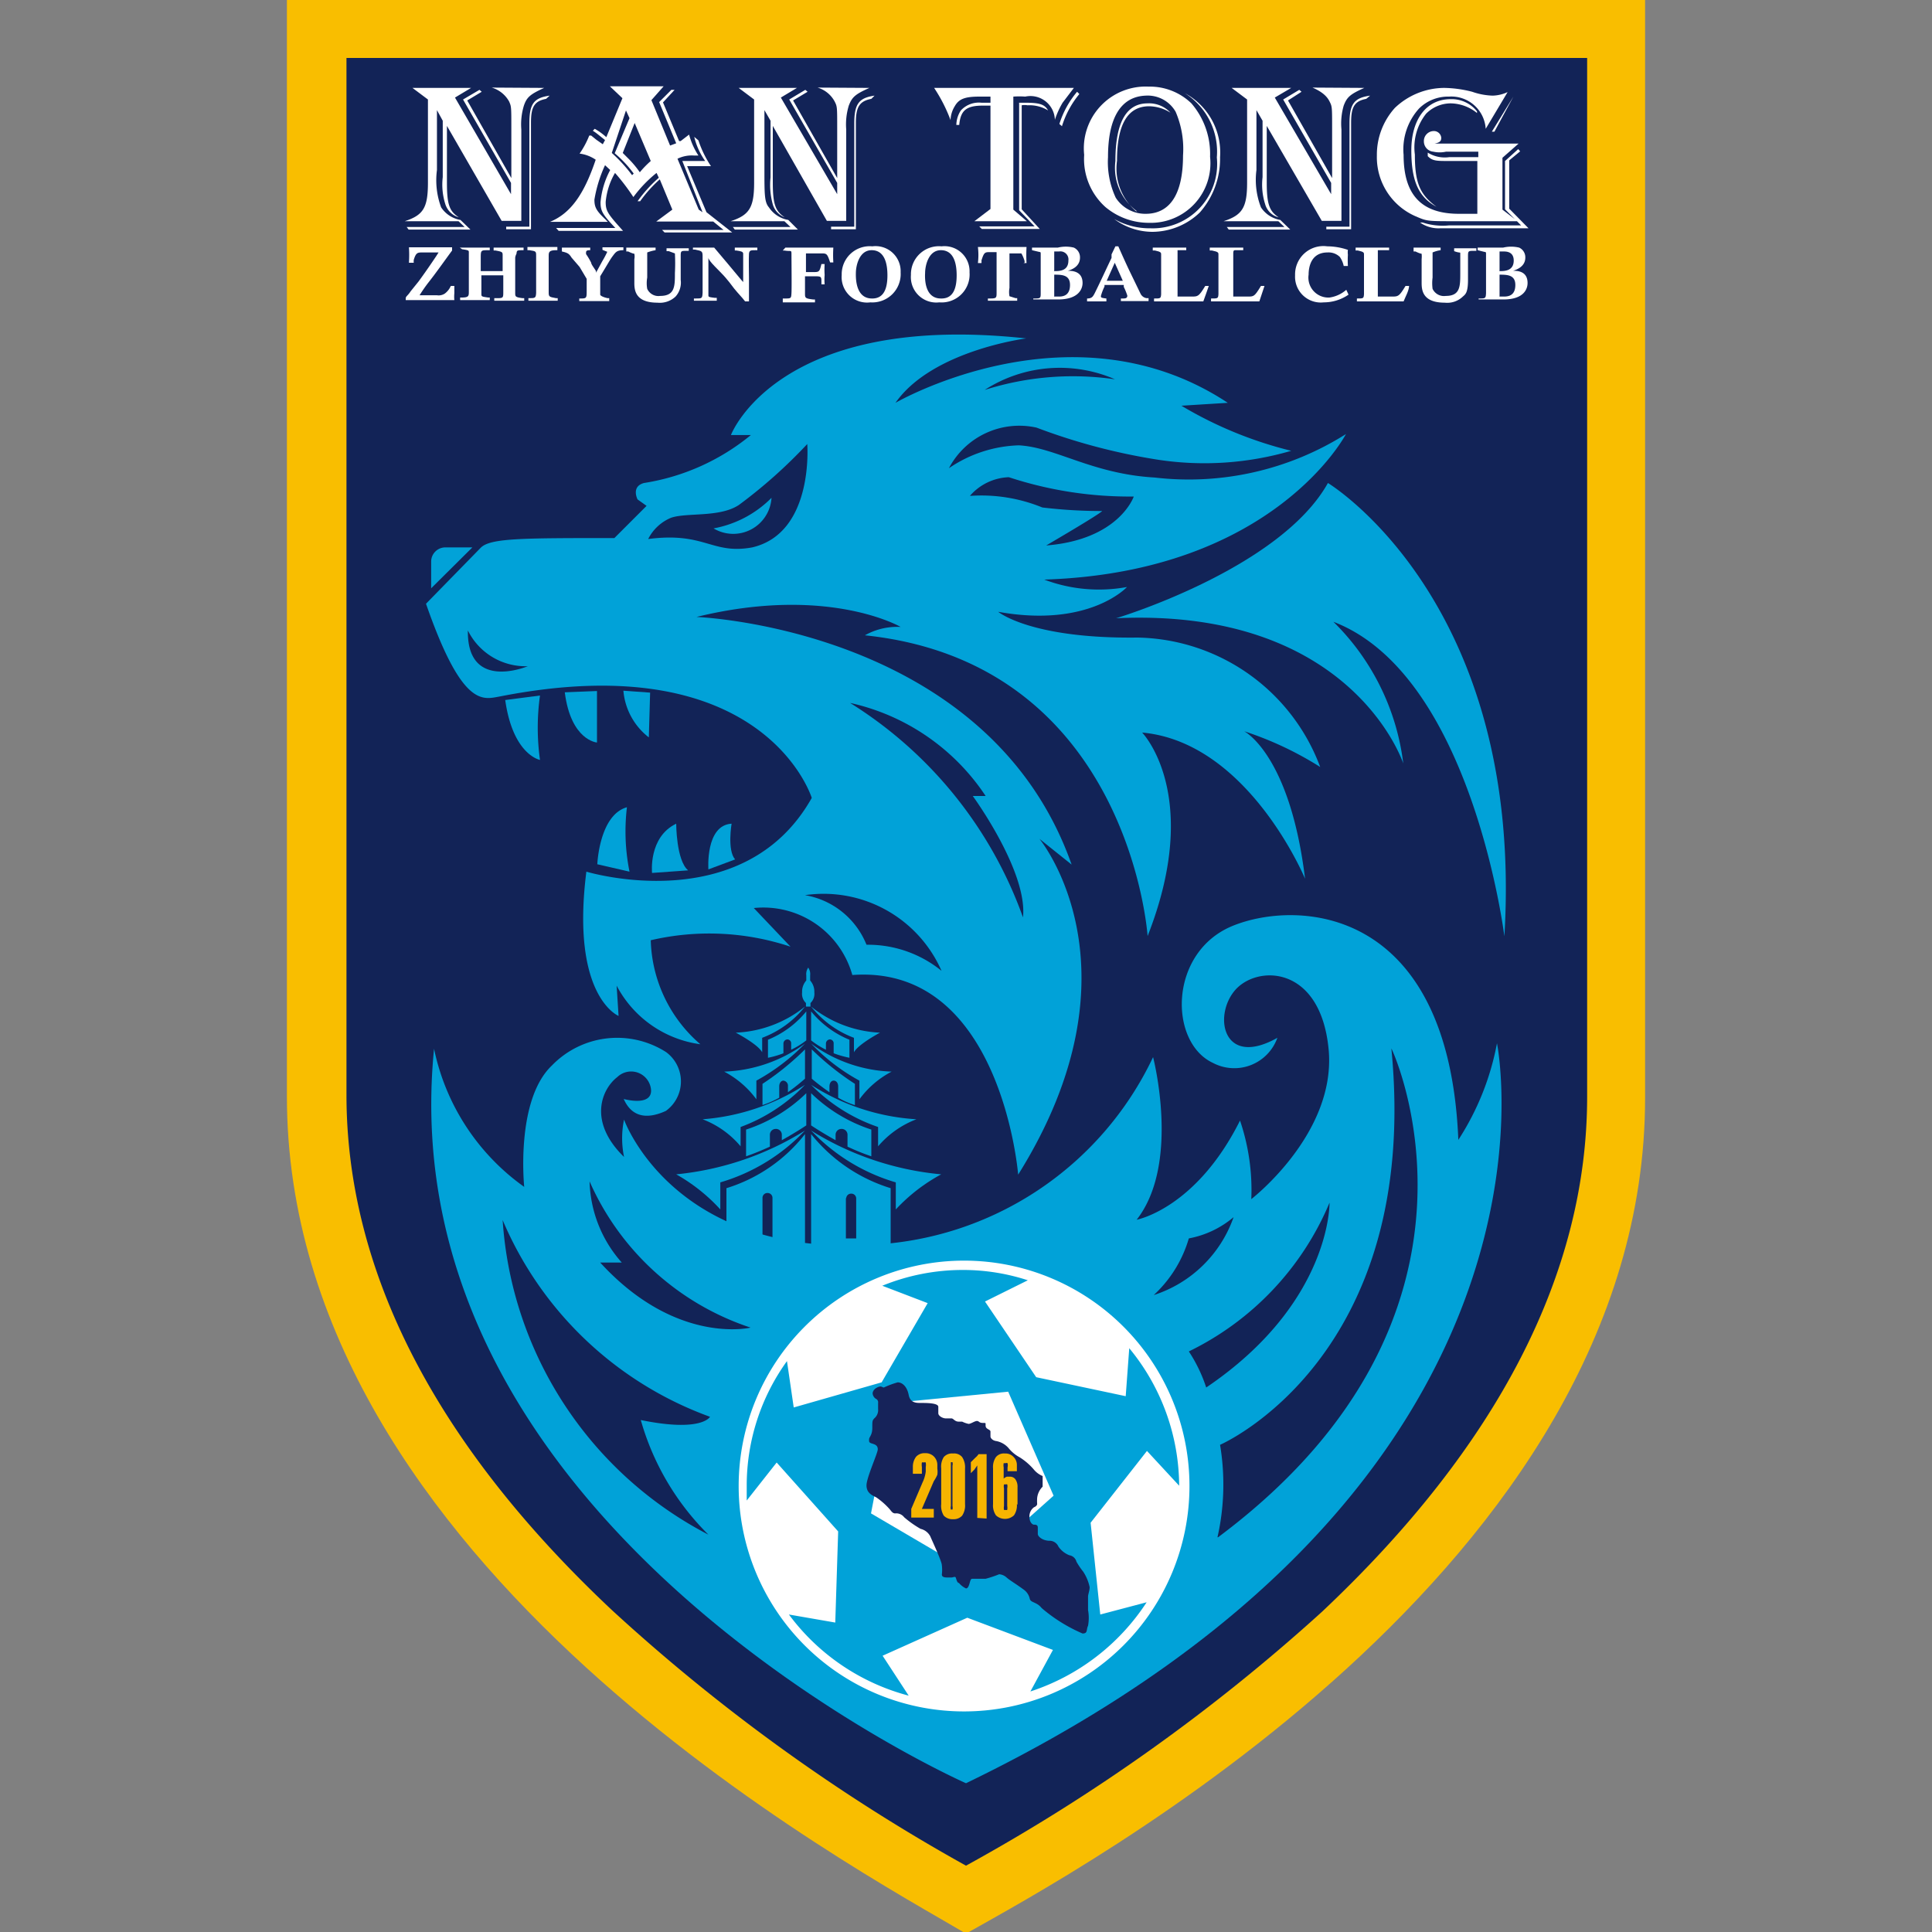 <?xml version="1.0" encoding="iso-8859-1"?>
<svg xmlns="http://www.w3.org/2000/svg" width="60" height="60" viewBox="0 0 60 60"><rect x="0" y="0" width="60" height="60" fill="#808080" stroke="none"/><defs><style>.cls-1{fill:#f9be00;}.cls-2{fill:#122357;}.cls-3{fill:#01a2d8;}.cls-4{fill:#fff;}.cls-5{fill:#16235a;}.cls-6{fill:#f7b400;}</style></defs><g id="Nantong_Zhiyun" data-name="Nantong Zhiyun"><path class="cls-1" d="M30,0H8.91V34.05c0,14.59,17.71,24,21.09,26,3.38-1.91,21.09-11.36,21.09-25.95V0Z"/><path class="cls-2" d="M30,57.94A57.61,57.61,0,0,1,19,50c-5.47-5.14-8.24-10.52-8.24-16V1.8H49.29V34.06c0,5.47-2.77,10.85-8.24,16A58.07,58.07,0,0,1,30,57.94Z"/><path class="cls-3" d="M41.24,15s6.11,3.68,5.48,14.08c0,0-1-8.12-5.31-9.77a7.43,7.43,0,0,1,2.17,4.4S42,18.86,34.66,19.2C34.67,19.2,39.75,17.67,41.24,15Z"/><path class="cls-3" d="M22.16,16.41a3.39,3.39,0,0,0,1.8-.95A1.19,1.19,0,0,1,22.16,16.41Z"/><path class="cls-3" d="M14.67,17l-1.28,1.27v-.83a.44.44,0,0,1,.44-.44Z"/><path class="cls-3" d="M16.77,21.6a7.22,7.22,0,0,0,0,2s-.84-.15-1.08-1.86Z"/><path class="cls-3" d="M18.54,21.46v1.6s-.81-.06-1-1.56Z"/><path class="cls-3" d="M20.19,21.51l-.83-.06a2.05,2.05,0,0,0,.79,1.45Z"/><path class="cls-3" d="M19.47,25.07a6.33,6.33,0,0,0,.08,2l-1-.23S18.61,25.31,19.47,25.07Z"/><path class="cls-3" d="M21,25.58s0,1.14.37,1.45l-1.12.08S20.13,26,21,25.58Z"/><path class="cls-3" d="M22.72,25.58s-.14.83.11,1.11L22,27S21.9,25.63,22.72,25.58Z"/><path class="cls-3" d="M35.32,19.8C32,19.84,31,19,31,19c2.83.51,4-.77,4-.77A4.82,4.82,0,0,1,32.43,18c7.14-.23,9.37-4.52,9.37-4.52a9.14,9.14,0,0,1-5.94,1.35c-1.94-.11-3.08-.94-4.22-1a4.06,4.06,0,0,0-2.17.71,2.47,2.47,0,0,1,2.72-1.26,18.87,18.87,0,0,0,3.79,1A9.6,9.6,0,0,0,40.1,14a12.43,12.43,0,0,1-3.41-1.4l1.44-.09c-4.83-3.19-10.32,0-10.32,0,1.14-1.63,4.06-2,4.06-2-7.72-.84-9.17,3-9.17,3h.62A6.91,6.91,0,0,1,20,15c-.41.11-.2.51-.2.51l.28.2-1,1c-2.87,0-3.85,0-4.15.3l-1.7,1.74C14.36,22,15,21.72,15.52,21.63c8.23-1.62,9.69,3.15,9.69,3.15-2.12,3.77-7,2.29-7,2.29-.49,3.88,1,4.48,1,4.48l-.06-.94a3.46,3.46,0,0,0,2.6,1.82,4.41,4.41,0,0,1-1.54-3.23,8,8,0,0,1,4.34.2l-1.14-1.2a2.87,2.87,0,0,1,3.06,2.08c4.63-.34,5.15,6.2,5.15,6.2,4-6.4.66-10.43.66-10.43l1,.8c-2.59-7.35-11.65-7.69-11.65-7.69,4.09-1,6.34.31,6.34.31a2.05,2.05,0,0,0-1.11.26c8.22.86,8.78,9.34,8.78,9.34,1.72-4.38-.17-6.32-.17-6.32,3.3.3,5.06,4.54,5.06,4.54-.47-3.86-1.89-4.58-1.89-4.58A10.5,10.5,0,0,1,41,23.82,6.17,6.17,0,0,0,35.32,19.8Zm-.56-8a9.05,9.05,0,0,0-4.18.31A4.3,4.3,0,0,1,34.76,11.84ZM14.53,19.58a2,2,0,0,0,1.86,1.11S14.5,21.49,14.53,19.58Zm16.08,5.14h-.4s1.71,2.34,1.56,3.77a13,13,0,0,0-5.37-6.66A6.81,6.81,0,0,1,30.61,24.72Zm-1.37,5.43a3.62,3.62,0,0,0-2.33-.81A2.51,2.51,0,0,0,25,27.8,4,4,0,0,1,29.24,30.15ZM23.36,17c-1.26.23-1.46-.49-3.23-.26a1.39,1.39,0,0,1,.71-.66c.49-.17,1.51,0,2.11-.4a15.57,15.57,0,0,0,2.12-1.89S25.29,16.55,23.36,17Zm6.77-1.61a1.68,1.68,0,0,1,1.2-.57,12,12,0,0,0,3.88.6s-.45,1.34-2.72,1.52c0,0,1.63-.95,1.74-1.07a15.48,15.48,0,0,1-1.86-.11A5,5,0,0,0,30.13,15.4Z"/><path class="cls-3" d="M22.56,36.9v2.44H25V35.22A4.93,4.93,0,0,1,22.56,36.9ZM24,38.43h-.32V37.2a.15.15,0,0,1,.16-.15h0a.15.15,0,0,1,.15.15v1.23Z"/><path class="cls-3" d="M25,35.11a5.91,5.91,0,0,1-2.63,1.61v.84A5.48,5.48,0,0,0,21,36.47,9.25,9.25,0,0,0,25,35.11Z"/><path class="cls-3" d="M23.17,35.08v.83c.26-.09.5-.19.74-.3v-.36a.18.18,0,0,1,.18-.19.18.18,0,0,1,.19.19v.16c.45-.25.76-.46.76-.46v-1A4.82,4.82,0,0,1,23.17,35.08Z"/><path class="cls-3" d="M25,33.69A5.31,5.31,0,0,1,23,35v.6a2.87,2.87,0,0,0-1.18-.84A6.8,6.8,0,0,0,25,33.69Z"/><path class="cls-3" d="M23.68,33.66v.66a3,3,0,0,0,.52-.23v-.35c0-.11.06-.18.13-.18a.16.16,0,0,1,.14.18v.18A6.79,6.79,0,0,0,25,33.5v-.91A8.5,8.5,0,0,1,23.68,33.66Z"/><path class="cls-3" d="M25,32.41a4.52,4.52,0,0,1-2.51.87,2.93,2.93,0,0,1,1,.86v-.58A6.31,6.31,0,0,0,25,32.41Z"/><path class="cls-3" d="M23.85,32.29v.56a2.74,2.74,0,0,0,.48-.14v-.3a.13.13,0,0,1,.12-.13.12.12,0,0,1,.12.13v.19a2.5,2.5,0,0,0,.47-.29v-.9A3,3,0,0,1,23.85,32.29Z"/><path class="cls-3" d="M25,31.26a3.67,3.67,0,0,1-2.15.81s.69.36.82.61v-.45A3.07,3.07,0,0,0,25,31.26Z"/><path class="cls-3" d="M25.19,35.22v4.12h2.47V36.9A5.06,5.06,0,0,1,25.19,35.22Zm1.09,2a.15.15,0,0,1,.15-.15h0a.15.15,0,0,1,.16.15v1.24h-.32V37.2Z"/><path class="cls-3" d="M25.19,35.11a5.91,5.91,0,0,0,2.63,1.61v.84a5.48,5.48,0,0,1,1.41-1.09A9.25,9.25,0,0,1,25.19,35.11Z"/><path class="cls-3" d="M27.06,35.08v.83a7.13,7.13,0,0,1-.74-.3v-.36a.18.18,0,0,0-.19-.19.18.18,0,0,0-.18.19v.16c-.45-.25-.76-.46-.76-.46v-1A4.82,4.82,0,0,0,27.06,35.08Z"/><path class="cls-3" d="M25.19,33.69A5.32,5.32,0,0,0,27.27,35v.6a2.94,2.94,0,0,1,1.19-.84A6.8,6.8,0,0,1,25.19,33.69Z"/><path class="cls-3" d="M26.55,33.66v.66a2.42,2.42,0,0,1-.52-.23v-.35c0-.11-.06-.18-.14-.18s-.13.08-.13.18v.18a6.79,6.79,0,0,1-.55-.42v-.91A8.5,8.5,0,0,0,26.55,33.66Z"/><path class="cls-3" d="M25.19,32.41a4.47,4.47,0,0,0,2.5.87,2.92,2.92,0,0,0-1,.86v-.58A6.09,6.09,0,0,1,25.19,32.41Z"/><path class="cls-3" d="M26.38,32.29v.56a3.15,3.15,0,0,1-.49-.14v-.3a.12.12,0,0,0-.12-.13.13.13,0,0,0-.12.13v.19a2.61,2.61,0,0,1-.46-.29v-.9A3,3,0,0,0,26.38,32.29Z"/><path class="cls-3" d="M25.19,31.26a3.66,3.66,0,0,0,2.14.81s-.68.36-.81.61v-.45A3.07,3.07,0,0,1,25.19,31.26Z"/><path class="cls-3" d="M25.17,31.26v-.11a.39.39,0,0,0,.12-.33.52.52,0,0,0-.13-.37s0,0,0-.16a.35.35,0,0,0-.06-.24v-.24s0,0,0,0,0,0,0,0v.24a.35.35,0,0,0-.06.24c0,.14,0,.16,0,.16a.52.52,0,0,0-.13.37.39.39,0,0,0,.12.33v.11h.14Z"/><path class="cls-3" d="M46.49,32.4a8.3,8.3,0,0,1-1.2,3c-.3-7.29-5-7.46-7-6.65s-2,3.62-.62,4.26a1.42,1.42,0,0,0,2-.78c-1.67.94-2-.65-1.33-1.46s2.66-.82,2.92,1.8-2.4,4.67-2.4,4.67a6.7,6.7,0,0,0-.35-2.44c-1.37,2.74-3.21,3.08-3.21,3.08,1.37-1.75.51-5.05.51-5.05A10.2,10.2,0,0,1,27,38.66c-6.12.34-7.62-3.89-7.62-3.89a2.88,2.88,0,0,0,0,1.16c-1.14-1.11-.68-2.12-.21-2.48a.62.62,0,0,1,1.05.42c0,.5-.85.26-.85.26.28.63.81.6,1.31.37a1.13,1.13,0,0,0,0-1.83,2.82,2.82,0,0,0-3.54.42c-1.14,1.08-.86,3.77-.86,3.77a7,7,0,0,1-2.8-4.29C12,47.43,30,55.38,30,55.38,49.29,46.06,46.49,32.4,46.49,32.4ZM19.9,44.1A8.12,8.12,0,0,0,22,47.66a11.89,11.89,0,0,1-6.39-9.77A11.11,11.11,0,0,0,22.05,44S21.8,44.49,19.9,44.1Zm-1.26-4.89h.67a3.94,3.94,0,0,1-1-2.52,8.31,8.31,0,0,0,5,4.54S21,41.79,18.64,39.21Zm18.28-.75a3,3,0,0,0,1.39-.66,3.89,3.89,0,0,1-2.48,2.42A3.86,3.86,0,0,0,36.92,38.46Zm0,3.51a9,9,0,0,0,4.37-4.62s.06,3.11-3.83,5.74A4.66,4.66,0,0,0,36.94,42Zm.89,5.77a7.46,7.46,0,0,0,.08-2.87s6.26-2.7,5.32-12.31C43.23,32.57,47.09,40.83,37.83,47.74Z"/><path class="cls-4" d="M29.94,39.15a7,7,0,1,0,7,7A7,7,0,0,0,29.94,39.15ZM32,52.53l.7-1.29-2.66-1-2.63,1.18.81,1.24a6.78,6.78,0,0,1-3.72-2.52l1.44.25.09-2.83-1.91-2.14-.93,1.18c0-.14,0-.3,0-.44a6.61,6.61,0,0,1,1.25-3.89l.21,1.44,2.73-.78,1.43-2.46-1.41-.54a6.62,6.62,0,0,1,2.52-.49,6.49,6.49,0,0,1,2,.32l-1.33.66,1.59,2.35,2.78.59.11-1.49a6.75,6.75,0,0,1,1.55,4.27l-1-1.08-1.75,2.23.3,2.85,1.44-.38A6.84,6.84,0,0,1,32,52.53Z"/><polygon class="cls-4" points="27.71 43.57 27.05 47 30.1 48.79 32.72 46.45 31.31 43.22 27.71 43.57"/><path class="cls-5" d="M27.88,42.93c.14,0,.29.13.34.39s.25.25.4.25.52,0,.52.12,0,.12,0,.2.13.16.24.16.11,0,.17,0,.1.1.22.1.08,0,.11,0a.88.88,0,0,0,.2.07c.07,0,.19-.09.26-.09s.06.06.18.06.08,0,.09.1.15.1.15.17,0,.1,0,.15.06.12.16.14a.67.67,0,0,1,.4.22,1.15,1.15,0,0,0,.35.29,1.91,1.91,0,0,1,.43.37.71.71,0,0,0,.28.21s0,.13,0,.16,0,.13,0,.17a.58.58,0,0,0-.17.35,1.31,1.31,0,0,0,0,.19s0,.06-.1.1a.35.35,0,0,0-.14.3c0,.16.09.24.14.24s.12,0,.12.09,0,.13,0,.2.13.2.35.21a.3.3,0,0,1,.29.18.74.74,0,0,0,.34.27.27.27,0,0,1,.22.2,2.43,2.43,0,0,0,.21.31,1.37,1.37,0,0,1,.2.48c0,.11-.05.22-.05.3s0,.1,0,.18V50a1.36,1.36,0,0,1,0,.49c-.06.12,0,.24-.17.24a4.94,4.94,0,0,1-1.27-.79c-.16-.2-.34-.16-.37-.29a.47.47,0,0,0-.17-.27c-.27-.2-.45-.3-.55-.39a.38.38,0,0,0-.23-.1,3.41,3.41,0,0,1-.42.14h-.3c-.08,0-.06,0-.1,0s-.06,0-.09.11-.06.19-.12.19a.65.65,0,0,1-.22-.17c-.06,0-.08-.13-.1-.17s-.08,0-.13,0l-.13,0c-.05,0-.17,0-.17-.09a1.19,1.19,0,0,0,0-.29c0-.12-.31-.78-.36-.9a.46.46,0,0,0-.3-.23,3.18,3.18,0,0,1-.51-.36A.31.31,0,0,0,27.8,47c-.08,0-.12-.07-.17-.13a2.29,2.29,0,0,0-.42-.37c-.12-.06-.3-.13-.3-.37s.35-1,.35-1.12-.08-.15-.18-.18-.09-.06-.09-.13.1-.13.1-.35,0-.23.06-.3a.33.33,0,0,0,.12-.29v-.19a.12.12,0,0,0-.07-.13.22.22,0,0,1-.1-.17s0-.11.14-.18.15,0,.21,0A2.72,2.72,0,0,1,27.88,42.93Z"/><path class="cls-6" d="M28.3,47.14v-.28l.35-.82h0a1.08,1.08,0,0,0,.1-.34v-.14a.41.41,0,0,0,0-.14.06.06,0,0,0-.06,0,.07.07,0,0,0-.06,0,.41.41,0,0,0,0,.14v.21h-.28v-.21a.51.51,0,0,1,.1-.32.35.35,0,0,1,.28-.11.36.36,0,0,1,.27.1.37.37,0,0,1,.11.27v.11a.68.68,0,0,1,0,.19A1.18,1.18,0,0,1,29,46l-.37.86H29v.27H28.3Z"/><path class="cls-6" d="M29.23,45.6a.55.55,0,0,1,.08-.35.34.34,0,0,1,.29-.11.32.32,0,0,1,.28.11.58.58,0,0,1,.09.36v1.1a.56.56,0,0,1-.09.36.35.35,0,0,1-.28.11.37.37,0,0,1-.29-.11.58.58,0,0,1-.08-.36Zm.3-.08v1.25a.23.23,0,0,0,0,.11s0,0,.05,0l0,0a.27.27,0,0,0,0-.11V45.52a.23.23,0,0,0,0-.11s0,0,0,0-.05,0-.05,0S29.53,45.47,29.53,45.52Z"/><path class="cls-6" d="M30.35,47.14V45.51l-.09.13-.11.11v-.34l.14-.14a.5.5,0,0,0,.1-.11h.25v2Z"/><path class="cls-6" d="M31.58,46.71a.54.54,0,0,1-.09.35.41.41,0,0,1-.56,0,.54.54,0,0,1-.09-.35V45.6a.54.54,0,0,1,.09-.35.32.32,0,0,1,.28-.11.33.33,0,0,1,.26.1.35.35,0,0,1,.11.27v.18h-.29v-.12a.27.27,0,0,0,0-.13.08.08,0,0,0-.06,0s0,0-.06,0a.35.35,0,0,0,0,.13v.35a.27.27,0,0,1,.1-.06l.09,0a.2.2,0,0,1,.18.09.4.4,0,0,1,.06.24v.54Zm-.3.06v-.55a.25.25,0,0,0,0-.12.07.07,0,0,0-.05,0s0,0-.05,0a.25.25,0,0,0,0,.12v.55a.33.33,0,0,0,0,.12.06.06,0,0,0,.05,0,.05.05,0,0,0,.05,0A.33.33,0,0,0,31.28,46.77Z"/><path class="cls-4" d="M16.9,2.73c-.44.2-.54.29-.63.55a2,2,0,0,0-.08.74V6.86h-.61l-1.7-2.95V5.66c0,.68.07.9.37,1.09h0a.62.62,0,0,1-.42-.41,2,2,0,0,1-.08-.84V3.75l-.18-.33V5.28a2.42,2.42,0,0,0,.13,1.16.9.9,0,0,0,.6.39l.31.3H12.69l-.06-.08h1.8l-.19-.18H12.57c.58-.19.72-.42.72-1.2V3.09l-.48-.36h1.82l-.5.3,1.74,3V5.68L14.38,3.09l.51-.3.07.06-.45.27,1.37,2.41V4c0-.69,0-.69-.07-.85a.91.91,0,0,0-.54-.43Zm.06.34c-.36.07-.47.24-.47.74V7.12h-.77l0-.08h.72V3.84c0-.61.13-.8.63-.87Z"/><path class="cls-4" d="M20.23,3.11l.58,1.41L21,4.45l-.53-1.28.38-.38.1,0-.36.39.5,1.2.05,0,.26-.2a2.26,2.26,0,0,0,.29.65h-.14a1,1,0,0,0-.51.1l.66,1.58.54.37H20.38l.5-.37-.39-.94a4.05,4.05,0,0,0-.61.68l-.08,0a4.26,4.26,0,0,1,.66-.73l-.07-.15a4,4,0,0,0-.72.75,6.77,6.77,0,0,0-.57-.75,2.18,2.18,0,0,0-.29.9c0,.28.06.37.54.9h-2l-.08-.09h1.84c-.4-.42-.46-.53-.46-.8a2.62,2.62,0,0,1,.3-1l-.16-.15a4.17,4.17,0,0,0-.33,1.07c0,.24.06.35.36.63a.33.33,0,0,0,.06.06h-1.8c.63-.26,1.05-.83,1.42-1.93A1.15,1.15,0,0,0,18,4.77a2.77,2.77,0,0,0,.3-.56l.06,0,.16.13.2.14.07-.13-.2-.16a1.78,1.78,0,0,0-.18-.13l.06-.06a2,2,0,0,1,.36.26l.5-1.21-.39-.37h1.67ZM19,4.75a4.79,4.79,0,0,1,.63.69l0,0,0,0,.05-.05,0,0a3.57,3.57,0,0,0-.59-.63l.46-1.09-.11-.24Zm.34,0,.19.19a3.12,3.12,0,0,1,.34.41A3,3,0,0,1,20.21,5l-.5-1.18Zm2.35-.39a3.3,3.3,0,0,0,.39.8l-.67,0h-.07l.6,1.43.8.63H20.64l-.08-.08h1.91l-.64-.52L21.19,5l.27,0,.44,0a2.17,2.17,0,0,1-.34-.75Z"/><path class="cls-4" d="M27,2.73c-.45.2-.54.29-.64.55a2,2,0,0,0-.08.74V6.86h-.6L24,3.91V5.66c0,.68.08.9.37,1.09h0A.62.62,0,0,1,24,6.35a2.26,2.26,0,0,1-.07-.84V3.75l-.19-.33V5.28c0,.75,0,1,.14,1.16a.9.9,0,0,0,.6.39l.3.3H22.82l-.06-.08h1.79l-.19-.18H22.69c.58-.19.73-.42.73-1.2V3.09l-.48-.36h1.81l-.5.3,1.75,3V5.68L24.51,3.09l.5-.3.07.06-.45.27L26,5.53V4c0-.69,0-.69-.08-.85a.89.89,0,0,0-.53-.43Zm.06.34c-.36.07-.48.24-.48.74V7.12h-.77l0-.08h.72V3.84c0-.61.14-.8.63-.87Z"/><path class="cls-4" d="M33,3.19a2.67,2.67,0,0,0-.24.53l0,0A.76.76,0,0,0,31.84,3a2.56,2.56,0,0,0-.37,0V6.51l.42.36H30.26l.5-.38V3.28h-.24c-.51,0-.69.15-.73.6H29.7a.85.85,0,0,1,.14-.45.76.76,0,0,1,.64-.24h.28V3h-.34c-.45,0-.64.07-.77.3a.87.87,0,0,0-.13.43h0a4.86,4.86,0,0,0-.51-1h4.34Zm-1.36,0h.19c.46,0,.61.05.72.24a1.11,1.11,0,0,0-.64-.16.5.5,0,0,0-.18,0l0,3.23.56.61H30.49l-.08-.08h1.72l-.48-.5V3.2Zm1.88-.27a2.92,2.92,0,0,0-.54,1l-.08-.07a2.89,2.89,0,0,1,.55-1Z"/><path class="cls-4" d="M37,3.21a2.41,2.41,0,0,1,.58,1.66,1.85,1.85,0,0,1-1.89,2.05,2.1,2.1,0,0,1-1.36-.49,2,2,0,0,1-.66-1.62,1.92,1.92,0,0,1,2-2.12A1.86,1.86,0,0,1,37,3.21ZM34.41,4.88a2.62,2.62,0,0,0,.24,1.26,1.09,1.09,0,0,0,.93.5c.76,0,1.16-.62,1.16-1.81a2.92,2.92,0,0,0-.23-1.36,1,1,0,0,0-.93-.5C34.82,3,34.41,3.64,34.41,4.88Zm2.36-2a2.09,2.09,0,0,1,1.12,2,2.52,2.52,0,0,1-.63,1.72,2.14,2.14,0,0,1-1.48.6A2,2,0,0,1,34.6,6.8v0a2.23,2.23,0,0,0,1.13.29,2,2,0,0,0,2.06-2.2,2.15,2.15,0,0,0-1-2v0ZM35.31,6.56A1.67,1.67,0,0,1,34.64,5c0-1.2.34-1.79,1-1.79a.9.9,0,0,1,.71.29,1.27,1.27,0,0,0-.66-.2c-.66,0-1,.55-1,1.69a1.75,1.75,0,0,0,.59,1.57Z"/><path class="cls-4" d="M42.37,2.73c-.45.2-.54.29-.64.55a2,2,0,0,0-.07.74V6.86h-.61L39.34,3.91V5.66c0,.68.08.9.37,1.09h0a.58.58,0,0,1-.42-.41,2,2,0,0,1-.08-.84V3.75l-.19-.33V5.28a2.36,2.36,0,0,0,.14,1.16.9.9,0,0,0,.6.39l.31.3H38.16l-.06-.08h1.79l-.19-.18H38c.58-.19.73-.42.73-1.2V3.09l-.48-.36H40.1l-.51.3,1.75,3V5.68L39.85,3.09l.5-.3.07.06L40,3.12l1.37,2.41V4c0-.69,0-.69-.08-.85s-.23-.3-.53-.43Zm.06.34c-.36.07-.47.24-.47.74V7.12h-.77l0-.08h.72V3.84c0-.61.14-.8.64-.87Z"/><path class="cls-4" d="M46.14,4A1.07,1.07,0,0,0,45,3a1.28,1.28,0,0,0-.93.37,1.89,1.89,0,0,0-.48,1.44c0,1.24.55,1.83,1.72,1.83h.57V5H45c-.39,0-.51,0-.66-.15V4.74a1,1,0,0,0,.67.14h.9V4.71h-1a.92.92,0,0,1-.4,0,.32.32,0,0,1-.29-.32.31.31,0,0,1,.3-.32.23.23,0,0,1,.24.21c0,.11-.06.15-.21.18s0,0,0,0,0,0,.24,0h2.37l-.5.44V6.51l.47.36H45.21c-.89,0-.89,0-1.24-.15a2,2,0,0,1-1.21-1.89,2.17,2.17,0,0,1,.56-1.48,2.24,2.24,0,0,1,1.53-.62,3.69,3.69,0,0,1,.87.12,2.09,2.09,0,0,0,.64.12,1.18,1.18,0,0,0,.46-.11Zm-.27-.49a1.33,1.33,0,0,0-.81-.3,1.08,1.08,0,0,0-.77.32,1.68,1.68,0,0,0-.35,1.27c0,.87.15,1.24.67,1.62v0c-.56-.3-.78-.81-.78-1.75s.45-1.59,1.22-1.59a1,1,0,0,1,.82.38Zm1,1.47v1.5l.6.61H44.72a1,1,0,0,1-.62-.18h.08A2,2,0,0,0,45,7h2.24l-.5-.5V5l.41-.37.06.07Zm-.46-.89-.08,0L47,3,47,3Z"/><path class="cls-4" d="M12.7,8.15a3.57,3.57,0,0,0,0-.47h1.34v.1c-.2.27-.51.71-.74,1a4.72,4.72,0,0,0-.27.39h.54a.35.35,0,0,0,.24-.05A.58.58,0,0,0,14,8.88h.11s0,.06,0,.23a1.07,1.07,0,0,0,0,.21v0H12.6V9.27c0-.07.06-.08.15-.22L13,8.74c.19-.26.37-.52.55-.79l.07-.11h-.49c-.16,0-.21,0-.28.23a.37.37,0,0,0,0,.09H12.7Z"/><path class="cls-4" d="M14.28,7.69h.93v.08h-.05c-.23,0-.23,0-.23.26v.39h.68V7.94c0-.11,0-.12-.22-.16h-.06V7.69h.93v.08h0c-.2,0-.21,0-.22.11A.37.37,0,0,0,16,8V9.09c0,.12,0,.14.23.17h.05v.08h-.93V9.26h.05c.22,0,.23,0,.23-.18V8.55h-.68c0,.32,0,.48,0,.57s0,.09.21.12h.05v.08h-.92V9.24h.05c.22,0,.22-.05.22-.19V8.58c0-.11,0-.68,0-.74s0-.07-.21-.1h0v0Z"/><path class="cls-4" d="M17.32,7.77h-.05c-.2,0-.23.05-.23.16V9.06c0,.15,0,.16.23.2h.05v.08h-.91V9.26h0c.21,0,.23,0,.24-.16V7.94c0-.13,0-.14-.21-.17h-.06V7.67h.93v.1Z"/><path class="cls-4" d="M17.45,7.69h.88v.08h0c-.06,0-.13,0-.13.07s0,0,0,.05a2.14,2.14,0,0,1,.16.27c0,.05.09.16.15.26l0,.05.19-.35a3.1,3.1,0,0,0,.16-.3s0,0-.15-.06h0V7.68h.65v.09c-.2,0-.24.06-.33.18s-.12.19-.39.63c0,0,0,0,0,.05V9c0,.11,0,.13,0,.15s.05.07.23.11h.05v.09h-.93V9.27H18c.22,0,.22,0,.22-.26V8.66L18,8.29,17.75,8c-.08-.13-.13-.15-.3-.19V7.69Z"/><path class="cls-4" d="M19.44,7.69h.92v.08a1.37,1.37,0,0,0-.26.07s0,.12,0,.17v.61a1,1,0,0,0,0,.35.38.38,0,0,0,.4.22c.46,0,.46-.3.46-.71a5.79,5.79,0,0,0,0-.61s0,0-.19-.07H20.7V7.71h.69v.08h-.06c-.19,0-.19,0-.19.19s0,.31,0,.71a.65.65,0,0,1-.16.52.71.71,0,0,1-.56.19c-.71,0-.72-.41-.72-.63V8.05a.44.44,0,0,0,0-.17s-.05,0-.19-.07h-.06V7.69Z"/><path class="cls-4" d="M21.53,7.69h.65l.43.51.4.48.07.08c0-.42,0-.81,0-.88s-.08-.08-.21-.1h-.05V7.69h.7v.08h-.05c-.15,0-.2,0-.21.11s0,.72,0,.72c0,.26,0,.51,0,.76l-.12,0c-.06-.08-.08-.1-.24-.28s-.18-.24-.37-.46S22,8.11,22,8h0v.5c0,.09,0,.63,0,.68s.05.05.2.07h.06v.09h-.71V9.27h.06c.19,0,.2,0,.21-.18,0-.49,0-.62,0-.75V8c0-.2,0-.2-.24-.25h-.06V7.69Z"/><path class="cls-4" d="M24.39,7.69h1.49a3.68,3.68,0,0,0,0,.46h-.1s0,0,0,0c-.09-.28-.11-.28-.28-.28h-.47v.58h.21c.2,0,.21,0,.27-.25h.1a2.44,2.44,0,0,0,0,.34,1.65,1.65,0,0,0,0,.29h-.1l0-.06c0-.19,0-.19-.25-.19H25v.53c0,.14,0,.16.25.19h.06v.09h-1V9.27h.05c.21,0,.21,0,.22-.17s0-1,0-1.18,0-.1-.22-.14h-.05Z"/><path class="cls-4" d="M27.09,7.65a.78.78,0,0,1,.88.81.88.88,0,0,1-.94.93.79.79,0,0,1-.89-.85A.87.87,0,0,1,27.09,7.65Zm0,1.62c.37,0,.47-.33.47-.72s-.1-.78-.49-.78-.49.49-.49.71C26.57,8.86,26.67,9.27,27.08,9.27Z"/><path class="cls-4" d="M29.24,7.65a.78.78,0,0,1,.87.81.87.87,0,0,1-.94.93.79.79,0,0,1-.88-.85A.87.87,0,0,1,29.24,7.65Zm0,1.62c.37,0,.47-.33.47-.72s-.1-.78-.49-.78-.49.49-.49.71C28.71,8.86,28.81,9.27,29.22,9.27Z"/><path class="cls-4" d="M31.82,8.18a.49.49,0,0,1,0-.07,1.08,1.08,0,0,0-.1-.24s0,0-.25,0h-.12V8.94a.72.72,0,0,0,0,.26s0,0,.19.06h.05v.08h-.91V9.27c.26,0,.27,0,.27-.18V7.83h-.2c-.16,0-.19,0-.27.26a.34.34,0,0,1,0,.08h-.11a2.11,2.11,0,0,0,0-.5h1.51a4.36,4.36,0,0,0,0,.5h-.1Z"/><path class="cls-4" d="M32.09,7.69h.76a1.05,1.05,0,0,1,.5,0,.33.33,0,0,1,.19.31c0,.29-.28.38-.38.41h0c.12,0,.46,0,.46.38,0,.16-.1.51-.76.51h-.37l-.4,0V9.27h0c.22,0,.23,0,.23-.16v-.6c0-.07,0-.56,0-.62s0-.06-.06-.07l-.21-.05V7.69Zm.64.73c.17,0,.45,0,.45-.33a.25.25,0,0,0-.29-.28h-.15v.6Zm0,.79h.16c.15,0,.34-.05.34-.36s-.24-.32-.49-.32v.67Z"/><path class="cls-4" d="M34.85,9.27h0c.09,0,.16,0,.16-.09a1.92,1.92,0,0,0-.11-.27l0-.06H34.3a.17.17,0,0,1,0,.05,1.72,1.72,0,0,0-.11.29c0,.05,0,.06.17.08h0v.09h-.6V9.27c.15,0,.18-.06.23-.15.18-.36.37-.78.53-1.11l0-.11.12-.25h.09c.12.27.24.54.37.81l.32.66a.25.25,0,0,0,.19.14h.06v.09h-.86V9.27Zm-.23-1.11-.25.56h.5Z"/><path class="cls-4" d="M35.84,7.69h1v.08h-.06l-.21,0s0,.06,0,.1V9.21h.44c.19,0,.22,0,.42-.33h.11c-.05.14-.12.35-.17.48H35.84V9.27h0c.2,0,.21,0,.22-.13v-.3c0-.09,0-.89,0-.94s0-.08-.19-.12h-.07V7.69Z"/><path class="cls-4" d="M37.61,7.69h1v.08h-.06l-.2,0c-.05,0-.05.06-.05.1V9.21h.45c.19,0,.21,0,.41-.33h.11l-.16.48H37.61V9.27h0c.21,0,.22,0,.23-.13v-.3c0-.09,0-.89,0-.94s0-.08-.2-.12h-.07V7.69Z"/><path class="cls-4" d="M41.88,9.15a1.35,1.35,0,0,1-.77.24.8.8,0,0,1-.89-.84.88.88,0,0,1,1-.9,2,2,0,0,1,.64.11.58.58,0,0,0,0,.15,3,3,0,0,0,0,.35h-.13v0a.75.75,0,0,0-.12-.28.5.5,0,0,0-.38-.14c-.52,0-.59.46-.59.69a.62.62,0,0,0,.65.71A1,1,0,0,0,41.81,9Z"/><path class="cls-4" d="M42.14,7.69h1v.08H43l-.21,0s0,.06,0,.1V9.21h.44c.19,0,.22,0,.42-.33h.11c0,.14-.12.35-.17.48H42.14V9.27h0c.2,0,.21,0,.22-.13v-.3c0-.09,0-.89,0-.94s0-.08-.19-.12h-.07V7.69Z"/><path class="cls-4" d="M43.83,7.69h.91v.08a1,1,0,0,0-.25.07s0,.12,0,.17v.61a1.34,1.34,0,0,0,0,.35.39.39,0,0,0,.41.22c.45,0,.45-.3.45-.71,0-.08,0-.56,0-.61s0,0-.19-.07h0V7.71h.69v.08h-.06c-.2,0-.2,0-.2.19s0,.31,0,.71-.08.45-.16.52a.7.7,0,0,1-.56.19c-.71,0-.72-.41-.72-.63V8.05a.86.86,0,0,0,0-.17s-.05,0-.19-.07h-.06V7.69Z"/><path class="cls-4" d="M45.92,7.69h.76a1.07,1.07,0,0,1,.5,0,.33.33,0,0,1,.19.31c0,.29-.29.38-.38.41h0c.12,0,.45,0,.45.38,0,.16-.09.51-.75.51h-.37l-.4,0V9.27h0c.21,0,.22,0,.23-.16v-.6c0-.07,0-.56,0-.62s0-.06-.06-.07l-.2-.05V7.69Zm.64.73c.16,0,.45,0,.45-.33,0-.18-.1-.28-.3-.28h-.14v.6Zm0,.79h.15c.16,0,.35-.05.35-.36s-.24-.32-.49-.32v.67Z"/></g></svg>